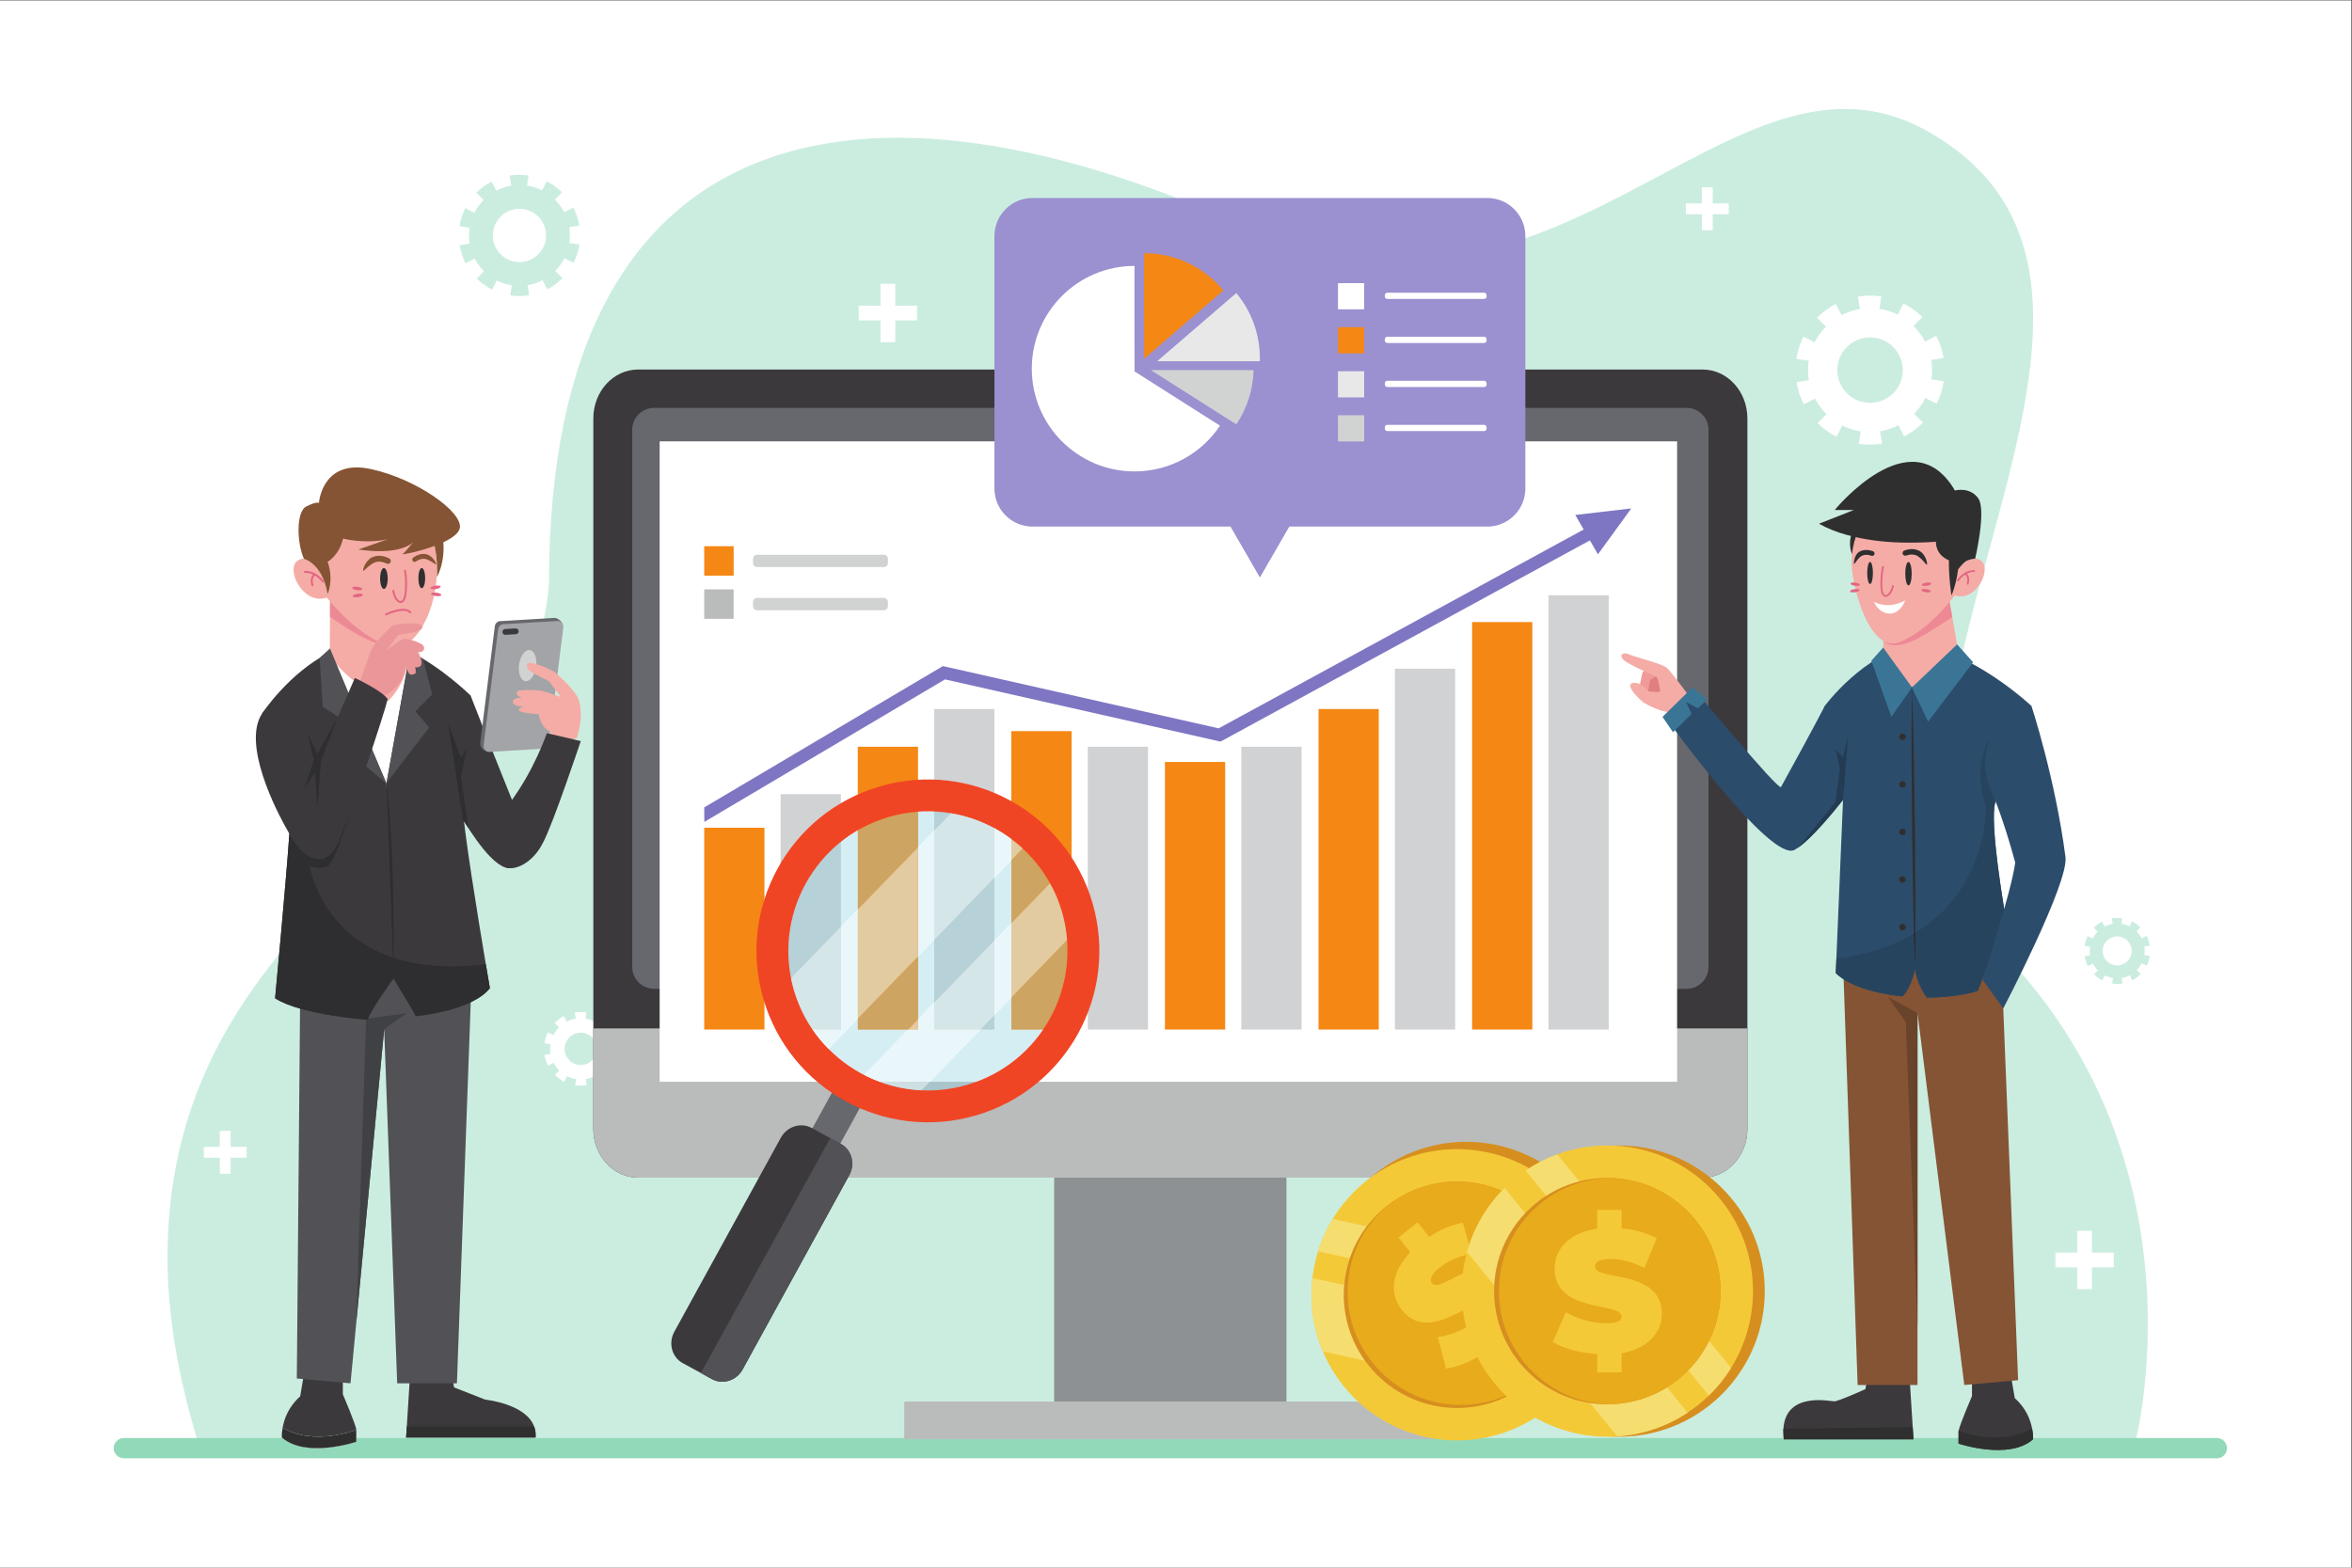 <?xml version="1.0" encoding="UTF-8" standalone="no"?>
<svg
   xmlns:dc="http://purl.org/dc/elements/1.1/"
   xmlns:cc="http://creativecommons.org/ns#"
   xmlns:rdf="http://www.w3.org/1999/02/22-rdf-syntax-ns#"
   xmlns:svg="http://www.w3.org/2000/svg"
   xmlns="http://www.w3.org/2000/svg"
   viewBox="0 0 1000 666.667"
   height="666.667"
   width="1000"
   xml:space="preserve"
   id="svg2"
   version="1.1"><rect x="0" y="0" width="1000" height="666.667" fill="#333333" stroke="none"/><defs
     id="defs6"><clipPath
       id="clipPath102"
       clipPathUnits="userSpaceOnUse"><path
         id="path100"
         d="m 6116.02,769.25 -37.49,971.66 -56.43,79.7 93.92,-51.17 V 769.25" /></clipPath></defs><g
     transform="matrix(1.333,0,0,-1.333,0,666.667)"
     id="g10"><g
       transform="scale(0.1)"
       id="g12"><path
         id="path14"
         style="fill:#ffffff;fill-opacity:1;fill-rule:nonzero;stroke:none"
         d="M 0,0 H 7500 V 5000 H 0 Z" /><path
         id="path16"
         style="fill:#cbede0;fill-opacity:1;fill-rule:nonzero;stroke:none"
         d="M 6808.83,391.781 647.371,349.762 C 593.219,516.52 560.168,667.98 544.848,805.789 c -0.371,2.621 -0.746,5.231 -0.926,7.84 -6.539,60.332 -9.711,118.223 -9.711,173.859 C 533.086,2146.99 1704.35,2375.75 1751.23,3144.2 c 0,1531.87 1055.85,1693.03 2302.93,1094.52 287.4,-102.34 534.65,-83.66 756.31,-15.5 9.33,2.8 18.5,5.79 27.64,8.77 15.87,5.23 31.56,10.65 47.06,16.25 397.96,144.55 714.49,428.77 1039.61,403.93 24.84,-1.87 49.67,-5.6 74.7,-11.21 60.31,-13.81 121.19,-39.21 183.19,-79.17 176.11,-110.18 260.88,-256.77 290.03,-425.97 4.1,-24.46 7.27,-49.3 9.14,-74.69 24.09,-307.39 -106.26,-678.45 -197.02,-1039.43 -3.91,-15.49 -7.84,-31 -11.58,-46.68 l -6.72,-28.02 c -88.14,-374.23 -118.95,-732.03 126.99,-990.49 301.59,-317.09 413.08,-675.27 445.57,-969.022 5.23,-45.379 8.4,-88.886 10.09,-130.718 0.74,-17.372 1.12,-34.36 1.31,-50.981 3.73,-246.32 -41.65,-414.008 -41.65,-414.008" /><path
         id="path18"
         style="fill:#ffffff;fill-opacity:1;fill-rule:nonzero;stroke:none"
         d="m 5948.77,3717.23 c -56.92,8.78 -96.09,62.24 -87.31,119.16 8.77,56.93 62.24,96.1 119.17,87.32 56.92,-8.78 96.09,-62.24 87.31,-119.17 -8.78,-56.93 -62.24,-96.1 -119.17,-87.31 z m 228.22,-3.8 c 11.19,22.21 18.8,46.03 22.63,70.81 l 0.1,0.65 -39.45,6.08 c 3.18,21.07 2.86,41.86 -0.47,61.82 l 39.46,6.53 c -4.07,24.59 -11.97,48.33 -23.52,70.55 l -35.53,-18.44 c -9.55,18.38 -21.95,35.19 -36.68,49.76 l 28.14,28.48 c -17.8,17.6 -38.13,32.19 -60.44,43.36 l -17.91,-35.75 c -17.95,9.01 -37.57,15.45 -58.47,18.68 l -0.47,0.06 6,39.46 c -24.78,3.76 -49.78,3.62 -74.33,-0.41 l 6.5,-39.47 c -20.67,-3.42 -40.43,-10.08 -58.65,-19.54 l -18.43,35.55 c -22.15,-11.48 -42.29,-26.3 -59.84,-44.03 l 28.46,-28.16 c -14.45,-14.59 -26.71,-31.46 -36.12,-50.17 l -35.73,17.93 c -11.1,-22.11 -18.66,-45.82 -22.45,-70.47 l -0.05,-0.32 39.46,-5.89 c -3.25,-21.13 -2.97,-41.99 0.33,-62.02 l -39.44,-6.46 c 4.02,-24.61 11.89,-48.36 23.4,-70.59 l 35.53,18.37 c 9.53,-18.4 21.9,-35.23 36.61,-49.83 l -28.17,-28.42 c 17.77,-17.63 38.09,-32.24 60.36,-43.45 l 17.97,35.7 c 18.03,-9.09 37.74,-15.58 58.75,-18.82 l 0.16,-0.02 -6.06,-39.43 c 24.78,-3.8 49.78,-3.7 74.33,0.29 l -6.43,39.46 c 20.68,3.39 40.45,10.02 58.69,19.45 l 18.35,-35.56 c 22.17,11.44 42.33,26.22 59.92,43.93 l -28.4,28.2 c 14.47,14.56 26.75,31.42 36.19,50.12 l 35.7,-17.99" /><path
         id="path20"
         style="fill:#cbede0;fill-opacity:1;fill-rule:nonzero;stroke:none"
         d="m 1643.88,4166.14 c -46.32,7.14 -78.2,50.64 -71.05,96.97 7.15,46.32 50.65,78.19 96.97,71.04 46.32,-7.14 78.19,-50.64 71.04,-96.97 -7.14,-46.32 -50.64,-78.19 -96.96,-71.04 z m 185.7,-3.09 c 9.11,18.08 15.3,37.45 18.41,57.61 l 0.08,0.53 -32.09,4.95 c 2.58,17.14 2.32,34.06 -0.38,50.31 l 32.1,5.3 c -3.31,20.02 -9.75,39.34 -19.13,57.41 l -28.91,-15 c -7.78,14.96 -17.86,28.63 -29.86,40.49 l 22.91,23.18 c -14.49,14.32 -31.04,26.19 -49.18,35.28 l -14.57,-29.09 c -14.61,7.33 -30.58,12.57 -47.58,15.19 l -0.38,0.05 4.87,32.12 c -20.16,3.06 -40.51,2.94 -60.48,-0.34 l 5.29,-32.11 c -16.82,-2.79 -32.9,-8.21 -47.73,-15.9 l -14.99,28.92 c -18.03,-9.34 -34.41,-21.39 -48.69,-35.82 l 23.16,-22.92 c -11.76,-11.87 -21.74,-25.6 -29.4,-40.83 l -29.07,14.6 c -9.03,-17.99 -15.18,-37.28 -18.27,-57.34 l -0.05,-0.26 32.11,-4.79 c -2.63,-17.2 -2.4,-34.18 0.28,-50.47 l -32.1,-5.26 c 3.28,-20.02 9.69,-39.35 19.04,-57.44 l 28.92,14.95 c 7.76,-14.98 17.82,-28.67 29.79,-40.55 l -22.92,-23.13 c 14.46,-14.34 30.99,-26.23 49.11,-35.35 l 14.62,29.05 c 14.68,-7.39 30.72,-12.68 47.81,-15.32 l 0.13,-0.01 -4.93,-32.08 c 20.16,-3.1 40.51,-3.02 60.48,0.23 l -5.23,32.11 c 16.83,2.76 32.91,8.16 47.75,15.83 l 14.94,-28.94 c 18.04,9.31 34.44,21.34 48.75,35.75 l -23.11,22.94 c 11.78,11.85 21.77,25.57 29.45,40.79 l 29.05,-14.64" /><path
         id="path22"
         style="fill:#cbede0;fill-opacity:1;fill-rule:nonzero;stroke:none"
         d="m 6745.9,1921.94 c -25.22,3.89 -42.57,27.57 -38.68,52.79 3.89,25.21 27.57,42.56 52.78,38.67 25.21,-3.89 42.57,-27.57 38.67,-52.78 -3.88,-25.22 -27.57,-42.56 -52.77,-38.68 z m 101.07,-1.68 c 4.96,9.84 8.33,20.39 10.03,31.37 l 0.04,0.28 -17.47,2.7 c 1.41,9.33 1.27,18.53 -0.2,27.38 l 17.47,2.89 c -1.8,10.89 -5.31,21.41 -10.41,31.25 l -15.74,-8.17 c -4.23,8.14 -9.72,15.58 -16.25,22.04 l 12.46,12.62 c -7.89,7.79 -16.89,14.25 -26.76,19.2 l -7.93,-15.83 c -7.96,3.99 -16.65,6.84 -25.9,8.27 l -0.22,0.03 2.66,17.48 c -10.98,1.66 -22.05,1.6 -32.92,-0.19 l 2.88,-17.48 c -9.16,-1.51 -17.91,-4.46 -25.99,-8.65 l -8.15,15.74 c -9.81,-5.09 -18.73,-11.65 -26.5,-19.5 l 12.6,-12.47 c -6.4,-6.47 -11.83,-13.94 -16,-22.23 l -15.82,7.95 c -4.92,-9.79 -8.26,-20.29 -9.95,-31.21 l -0.02,-0.15 17.48,-2.6 c -1.45,-9.36 -1.32,-18.61 0.14,-27.47 l -17.47,-2.87 c 1.78,-10.89 5.28,-21.41 10.36,-31.27 l 15.75,8.15 c 4.22,-8.15 9.69,-15.61 16.22,-22.08 l -12.48,-12.59 c 7.87,-7.8 16.86,-14.28 26.74,-19.24 l 7.94,15.81 c 7.99,-4.02 16.72,-6.9 26.03,-8.34 l 0.07,-0.01 -2.68,-17.46 c 10.97,-1.68 22.04,-1.64 32.92,0.13 l -2.85,17.48 c 9.16,1.5 17.92,4.44 26,8.61 l 8.12,-15.75 c 9.83,5.07 18.75,11.61 26.54,19.46 l -12.57,12.5 c 6.4,6.44 11.84,13.91 16.02,22.19 l 15.81,-7.97" /><path
         id="path24"
         style="fill:#ffffff;fill-opacity:1;fill-rule:nonzero;stroke:none"
         d="m 2925.11,4026.14 h -69.58 v 69.59 h -46.96 v -69.59 h -69.59 v -46.96 h 69.59 v -69.58 h 46.96 v 69.58 h 69.58 v 46.96" /><path
         id="path26"
         style="fill:#ffffff;fill-opacity:1;fill-rule:nonzero;stroke:none"
         d="m 786.664,1342.45 h -51.113 v 51.11 h -34.5 v -51.11 h -51.117 v -34.5 h 51.117 v -51.11 h 34.5 v 51.11 h 51.113 v 34.5" /><path
         id="path28"
         style="fill:#ffffff;fill-opacity:1;fill-rule:nonzero;stroke:none"
         d="m 5513.9,4352.4 h -51.12 v 51.12 h -34.5 v -51.12 h -51.11 v -34.49 h 51.11 v -51.12 h 34.5 v 51.12 h 51.12 v 34.49" /><path
         id="path30"
         style="fill:#ffffff;fill-opacity:1;fill-rule:nonzero;stroke:none"
         d="m 6741.94,1005.21 h -69.59 v 69.58 h -46.95 v -69.58 h -69.59 v -46.96 h 69.59 v -69.578 h 46.95 v 69.578 h 69.59 v 46.96" /><path
         id="path32"
         style="fill:#ffffff;fill-opacity:1;fill-rule:nonzero;stroke:none"
         d="m 1844.55,1604.24 c -28.11,4.33 -47.46,30.74 -43.12,58.86 4.33,28.11 30.73,47.46 58.85,43.12 28.11,-4.35 47.46,-30.74 43.12,-58.86 -4.33,-28.11 -30.73,-47.46 -58.85,-43.12 z m 112.71,-1.88 c 5.53,10.98 9.29,22.74 11.17,34.97 l 0.05,0.33 -19.48,3 c 1.57,10.4 1.42,20.67 -0.23,30.53 l 19.49,3.22 c -2.01,12.15 -5.92,23.87 -11.61,34.85 l -17.55,-9.1 c -4.72,9.07 -10.84,17.37 -18.12,24.57 l 13.9,14.07 c -8.8,8.68 -18.84,15.89 -29.85,21.41 l -8.84,-17.66 c -8.87,4.45 -18.56,7.64 -28.88,9.23 l -0.23,0.03 2.95,19.49 c -12.23,1.85 -24.58,1.79 -36.7,-0.21 l 3.21,-19.49 c -10.21,-1.69 -19.97,-4.98 -28.97,-9.65 l -9.1,17.55 c -10.94,-5.66 -20.88,-12.98 -29.55,-21.74 l 14.05,-13.9 c -7.14,-7.21 -13.18,-15.54 -17.84,-24.79 l -17.64,8.86 c -5.48,-10.92 -9.21,-22.63 -11.09,-34.8 l -0.03,-0.16 19.49,-2.91 c -1.6,-10.43 -1.46,-20.73 0.17,-30.63 l -19.48,-3.19 c 1.99,-12.15 5.87,-23.89 11.55,-34.86 l 17.55,9.07 c 4.71,-9.09 10.82,-17.4 18.09,-24.61 l -13.92,-14.03 c 8.78,-8.71 18.81,-15.93 29.81,-21.47 l 8.88,17.64 c 8.9,-4.49 18.63,-7.7 29.01,-9.3 l 0.08,-0.01 -2.99,-19.47 c 12.23,-1.88 24.58,-1.83 36.7,0.15 l -3.17,19.48 c 10.21,1.68 19.98,4.95 28.98,9.61 l 9.07,-17.57 c 10.95,5.65 20.9,12.96 29.59,21.7 l -14.03,13.92 c 7.15,7.2 13.22,15.52 17.88,24.76 l 17.63,-8.89" /><path
         id="path34"
         style="fill:#92d9ba;fill-opacity:1;fill-rule:nonzero;stroke:none"
         d="M 7070.78,348.93 H 395.105 c -17.82,0 -32.402,14.582 -32.402,32.402 0,17.816 14.582,32.398 32.402,32.398 H 7070.78 c 17.82,0 32.4,-14.582 32.4,-32.398 0,-17.82 -14.58,-32.402 -32.4,-32.402" /><path
         id="path36"
         style="fill:#8d9193;fill-opacity:1;fill-rule:nonzero;stroke:none"
         d="M 4103.26,505.082 H 3362.32 V 1515.51 h 740.94 V 505.082" /><path
         id="path38"
         style="fill:#babcbc;fill-opacity:1;fill-rule:nonzero;stroke:none"
         d="M 4581.34,530.121 H 2884.24 V 409.988 h 1697.1 v 120.133" /><path
         id="path40"
         style="fill:#3c393d;fill-opacity:1;fill-rule:nonzero;stroke:none"
         d="m 5573.46,3666.32 v -2266.1 c 0,-86.09 -63.97,-155.9 -142.79,-155.9 H 2035.21 c -78.81,0 -142.78,69.81 -142.78,155.9 v 2266.1 c 0,86.25 63.97,156.06 142.78,156.06 h 3395.46 c 78.82,0 142.79,-69.81 142.79,-156.06" /><path
         id="path42"
         style="fill:#babcbc;fill-opacity:1;fill-rule:nonzero;stroke:none"
         d="m 5573.46,1720.38 v -320.16 c 0,-86.09 -63.97,-155.9 -142.79,-155.9 H 2035.21 c -78.81,0 -142.78,69.81 -142.78,155.9 v 320.16 h 3681.03" /><path
         id="path44"
         style="fill:#66686d;fill-opacity:1;fill-rule:nonzero;stroke:none"
         d="M 5379.55,3700.02 H 2086.34 c -38.55,0 -69.79,-31.24 -69.79,-69.79 V 1916.52 c 0,-38.54 31.24,-69.78 69.79,-69.78 h 3293.21 c 38.54,0 69.78,31.24 69.78,69.78 v 1713.71 c 0,38.55 -31.24,69.79 -69.78,69.79" /><path
         id="path46"
         style="fill:#ffffff;fill-opacity:1;fill-rule:nonzero;stroke:none"
         d="M 2103.99,1550.29 H 5349.23 V 3593.24 H 2103.99 Z" /><path
         id="path48"
         style="fill:#f58714;fill-opacity:1;fill-rule:nonzero;stroke:none"
         d="m 2438.28,2360.63 h -192.13 v -643.77 h 192.13 v 643.77" /><path
         id="path50"
         style="fill:#d1d2d3;fill-opacity:1;fill-rule:nonzero;stroke:none"
         d="m 2489.85,1716.86 h 192.129 v 750.711 H 2489.85 Z" /><path
         id="path52"
         style="fill:#f58714;fill-opacity:1;fill-rule:nonzero;stroke:none"
         d="m 2735.98,1716.86 h 192.129 v 902.031 H 2735.98 Z" /><path
         id="path54"
         style="fill:#d1d2d3;fill-opacity:1;fill-rule:nonzero;stroke:none"
         d="m 2979.68,1716.86 h 192.141 V 2739.28 H 2979.68 Z" /><path
         id="path56"
         style="fill:#f58714;fill-opacity:1;fill-rule:nonzero;stroke:none"
         d="m 3225.81,1716.86 h 192.141 v 951.941 H 3225.81 Z" /><path
         id="path58"
         style="fill:#d1d2d3;fill-opacity:1;fill-rule:nonzero;stroke:none"
         d="m 3661.65,2618.89 h -192.13 v -902.03 h 192.13 v 902.03" /><path
         id="path60"
         style="fill:#f58714;fill-opacity:1;fill-rule:nonzero;stroke:none"
         d="m 3907.78,2570.4 h -192.13 v -853.54 h 192.13 v 853.54" /><path
         id="path62"
         style="fill:#d1d2d3;fill-opacity:1;fill-rule:nonzero;stroke:none"
         d="m 4151.48,2618.89 h -192.12 v -902.03 h 192.12 v 902.03" /><path
         id="path64"
         style="fill:#f58714;fill-opacity:1;fill-rule:nonzero;stroke:none"
         d="M 4397.63,2739.28 H 4205.49 V 1716.86 h 192.14 v 1022.42" /><path
         id="path66"
         style="fill:#d1d2d3;fill-opacity:1;fill-rule:nonzero;stroke:none"
         d="M 4641.32,2867.92 H 4449.19 V 1716.86 h 192.13 v 1151.06" /><path
         id="path68"
         style="fill:#f58714;fill-opacity:1;fill-rule:nonzero;stroke:none"
         d="M 4887.46,3016.74 H 4695.32 V 1716.86 h 192.14 v 1299.88" /><path
         id="path70"
         style="fill:#d1d2d3;fill-opacity:1;fill-rule:nonzero;stroke:none"
         d="M 5131.15,3102.15 H 4939.02 V 1716.86 h 192.13 v 1385.29" /><path
         id="path72"
         style="fill:#f58714;fill-opacity:1;fill-rule:nonzero;stroke:none"
         d="m 2340.05,3164.83 h -93.9 v 93.91 h 93.9 v -93.91" /><path
         id="path74"
         style="fill:#d1d3d3;fill-opacity:1;fill-rule:nonzero;stroke:none"
         d="m 2819.55,3192.11 h -405.23 c -6.87,0 -12.5,5.63 -12.5,12.5 v 14.35 c 0,6.88 5.63,12.5 12.5,12.5 h 405.23 c 6.88,0 12.5,-5.62 12.5,-12.5 v -14.35 c 0,-6.87 -5.62,-12.5 -12.5,-12.5" /><path
         id="path76"
         style="fill:#babcbc;fill-opacity:1;fill-rule:nonzero;stroke:none"
         d="m 2340.05,3027.11 h -93.9 v 93.91 h 93.9 v -93.91" /><path
         id="path78"
         style="fill:#d1d3d3;fill-opacity:1;fill-rule:nonzero;stroke:none"
         d="m 2819.55,3054.38 h -405.23 c -6.87,0 -12.5,5.63 -12.5,12.5 v 14.36 c 0,6.87 5.63,12.5 12.5,12.5 h 405.23 c 6.88,0 12.5,-5.63 12.5,-12.5 v -14.36 c 0,-6.87 -5.62,-12.5 -12.5,-12.5" /><path
         id="path80"
         style="fill:#7e76c2;fill-opacity:1;fill-rule:nonzero;stroke:none"
         d="m 5203.03,3379.25 -178.55,-20.84 26.71,-46.44 -1164.16,-634.27 -879.59,198.64 -761.29,-450.87 0.38,-46.23 767.56,454.6 878.8,-198.47 1178.23,641.94 25.61,-44.53 106.3,146.47" /><path
         id="path82"
         style="fill:#3c393d;fill-opacity:1;fill-rule:nonzero;stroke:none"
         d="m 5956.06,604.27 -6.13,-34.551 c 0,0 -85.83,-39.028 -99.63,-39.028 -13.79,0 -179.31,38.02 -160.92,-121.23 h 413.81 l -12.25,194.809 h -134.88" /><path
         id="path84"
         style="fill:#3c393d;fill-opacity:1;fill-rule:nonzero;stroke:none"
         d="m 6246.91,434.121 c 0,-13.769 0,-38.301 0,-38.301 0,0 160.93,-53.941 237.51,13.641 0,0 1.14,13.769 -2.75,33.918 -5,26.902 -18.77,65.07 -55.43,97.723 l -14.65,85.98 -121.76,-30.543 v -48.918 c 0,0 -38.41,-89.101 -42.54,-110.5 -0.25,-1.25 -0.38,-2.262 -0.38,-3" /><path
         id="path86"
         style="fill:#e17f80;fill-opacity:1;fill-rule:nonzero;stroke:none"
         d="m 5336.1,2839.44 c 0,0 -30,-48.1 -34.6,-52.2 -4.6,-4.12 -23.08,-10.11 -31.11,-12.76 -8.02,-2.64 -20.29,2.33 -15.72,26.36 5.4,21.36 5.31,30.77 9.91,34.91 4.59,4.14 55.08,29.53 55.08,29.53 l 16.44,-25.84" /><path
         id="path88"
         style="fill:#ef9a98;fill-opacity:1;fill-rule:nonzero;stroke:none"
         d="m 5230.62,2817.36 c 6.24,26.15 5.78,36.47 10.81,41.68 2.63,2.72 19.38,13.21 34.81,22.63 8.59,-10.04 20.11,-16.47 32.31,-21.84 -16.57,-9.65 -40.37,-23.76 -43.61,-27.09 -5.04,-5.17 -5.57,-41.36 -14.73,-45.1 -9.17,-3.74 -23.45,0.83 -19.59,29.72" /><path
         id="path90"
         style="fill:#f5aca6;fill-opacity:1;fill-rule:nonzero;stroke:none"
         d="m 5383.93,2785.49 c 0,0 -50.8,68.61 -65.8,83.81 -15,15.2 -102.1,34.77 -124.46,45.35 -24.51,8.71 -32.96,-10.27 -2.98,-27.31 31.93,-18.93 89.04,-43.31 93.46,-46 4.42,-2.69 11.52,-41.65 10.62,-45.64 -0.92,-3.99 -32.27,-1.4 -37.03,0.74 -4.75,2.14 -25.2,31.87 -51,25.61 -25.79,-6.27 27.32,-58.43 40.15,-64.74 12.84,-6.29 54.82,-32.18 91.93,-27.25 l 46.45,36.76 -1.34,18.67" /><path
         id="path92"
         style="fill:#2c4c6b;fill-opacity:1;fill-rule:nonzero;stroke:none"
         d="m 5897.54,2473.88 c 0,0 -7.26,-9.51 -19.01,-24.28 -32.05,-40.67 -97.99,-120.63 -142.42,-151.91 l -0.12,-0.13 c -4.01,-2.76 -7.76,-5.13 -11.39,-7.13 -75.46,-45.3 -410.45,419.71 -410.45,419.71 l 84.46,98.23 c 0,0 277.06,-333.99 282.06,-317.72 110.5,200.22 139.41,258.41 139.41,258.41 0,0 206.85,-47.18 77.46,-275.18" /><path
         id="path94"
         style="fill:#855434;fill-opacity:1;fill-rule:nonzero;stroke:none"
         d="M 6378.67,2057.23 6436.91,598.141 6265.25,582.809 6116.02,1769.44 V 582.809 h -191.01 l -50.57,1468.291 504.23,6.13" /><g
         id="g96"><g
           clip-path="url(#clipPath102)"
           id="g98"><path
             id="path104"
             style="fill:#6a432b;fill-opacity:1;fill-rule:nonzero;stroke:none"
             d="m 6022.1,769.25 h 93.918 V 1820.61 H 6022.1 Z" /></g></g><path
         id="path106"
         style="fill:#2c4c6b;fill-opacity:1;fill-rule:nonzero;stroke:none"
         d="m 6398.72,2064.93 c -18.77,-34.67 -90.1,-224.63 -90.1,-224.63 0,0 -61.07,-21.52 -162.81,-21.52 -32.91,44.55 -37.78,91.98 -37.78,91.98 0,0 -11.77,-63.06 -40.68,-88.35 -57.06,6.14 -160.43,24.15 -211.98,74.34 l 1.87,46.17 21.4,510.68 -58.56,295.46 c 0,0 124.14,168.68 287.44,198.22 185.96,-22.4 371.91,-198.22 371.91,-198.22 0,0 -62.19,-164.93 -114.37,-304.46 -23.16,-61.7 33.66,-379.67 33.66,-379.67" /><path
         id="path108"
         style="fill:#233c54;fill-opacity:1;fill-rule:nonzero;stroke:none"
         d="m 5736.11,2297.69 118.14,145.04 10.57,80.62 13.82,-69.75 -0.17,-4.07 c -32.06,-40.68 -97.96,-120.57 -142.36,-151.84" /><path
         id="path110"
         style="fill:#233c54;fill-opacity:1;fill-rule:nonzero;stroke:none"
         d="m 5878.47,2449.53 v 0 l 0.17,4.07 -13.82,69.75 3.21,24.49 -13.22,62.37 23.72,-24.85 16.38,70.39 -16.38,-206.15 c -0.02,-0.02 -0.04,-0.05 -0.06,-0.07" /><path
         id="path112"
         style="fill:#302f2f;fill-opacity:1;fill-rule:nonzero;stroke:none"
         d="m 6107.98,1910.8 -3.48,112.17 -2.51,112.19 -3.48,224.37 -1.32,224.4 0.1,112.2 1.11,112.22 3.5,-112.17 2.5,-112.18 3.47,-224.37 1.31,-224.4 -0.12,-112.21 -1.08,-112.22" /><path
         id="path114"
         style="fill:#302f2f;fill-opacity:1;fill-rule:nonzero;stroke:none"
         d="m 6057.67,2650.68 c 0,-5.76 4.66,-10.43 10.43,-10.43 5.75,0 10.43,4.67 10.43,10.43 0,5.76 -4.68,10.43 -10.43,10.43 -5.77,0 -10.43,-4.67 -10.43,-10.43" /><path
         id="path116"
         style="fill:#302f2f;fill-opacity:1;fill-rule:nonzero;stroke:none"
         d="m 6057.67,2498.95 c 0,-5.76 4.66,-10.42 10.43,-10.42 5.75,0 10.43,4.66 10.43,10.42 0,5.76 -4.68,10.42 -10.43,10.42 -5.77,0 -10.43,-4.66 -10.43,-10.42" /><path
         id="path118"
         style="fill:#302f2f;fill-opacity:1;fill-rule:nonzero;stroke:none"
         d="m 6057.67,2347.22 c 0,-5.76 4.66,-10.42 10.43,-10.42 5.75,0 10.43,4.66 10.43,10.42 0,5.76 -4.68,10.43 -10.43,10.43 -5.77,0 -10.43,-4.67 -10.43,-10.43" /><path
         id="path120"
         style="fill:#302f2f;fill-opacity:1;fill-rule:nonzero;stroke:none"
         d="m 6057.67,2195.49 c 0,-5.75 4.66,-10.43 10.43,-10.43 5.75,0 10.43,4.68 10.43,10.43 0,5.76 -4.68,10.43 -10.43,10.43 -5.77,0 -10.43,-4.67 -10.43,-10.43" /><path
         id="path122"
         style="fill:#302f2f;fill-opacity:1;fill-rule:nonzero;stroke:none"
         d="m 6057.67,2043.76 c 0,-5.76 4.66,-10.43 10.43,-10.43 5.75,0 10.43,4.67 10.43,10.43 0,5.76 -4.68,10.43 -10.43,10.43 -5.77,0 -10.43,-4.67 -10.43,-10.43" /><path
         id="path124"
         style="fill:#27445f;fill-opacity:1;fill-rule:nonzero;stroke:none"
         d="m 6145.81,1818.78 c -32.91,44.55 -37.78,91.98 -37.78,91.98 0,0 -11.77,-63.06 -40.68,-88.35 -57.06,6.14 -160.43,24.15 -211.98,74.34 l 1.87,46.17 c 103.1,13.61 183.9,42.66 247.26,80.16 v -0.11 l 3.48,-112.17 1.08,112.22 v 2.8 c 237.14,143.81 224.58,406.77 224.58,406.77 0,0 -14.01,35.91 -17.26,93.85 -3,57.93 25.03,113.87 25.03,113.87 0,0 -8.64,-54.18 -9.64,-77.96 -1,-23.78 33.29,-117.75 33.29,-117.75 -3.91,-10.42 -5.54,-28.16 -5.55,-50.45 -0.03,-109.61 39.21,-329.22 39.21,-329.22 -18.77,-34.67 -90.1,-224.63 -90.1,-224.63 0,0 -61.07,-21.52 -162.81,-21.52" /><path
         id="path126"
         style="fill:#2a292a;fill-opacity:1;fill-rule:nonzero;stroke:none"
         d="m 6107.98,1910.8 -3.48,112.17 v 0.11 c 1.53,0.91 3.06,1.83 4.56,2.74 v -2.8 l -1.08,-112.22" /><path
         id="path128"
         style="fill:#2c4c6b;fill-opacity:1;fill-rule:nonzero;stroke:none"
         d="m 6479.46,2749.09 c 0,0 75.36,-228.52 108.64,-482.51 9.89,-83.44 -198.52,-482.51 -198.52,-482.51 l -66,91.8 c 0,0 92.54,282.07 104.13,373.7 -17.96,65.71 -39.02,135.15 -62.68,195.03 -117.87,234.12 114.43,304.49 114.43,304.49" /><path
         id="path130"
         style="fill:#f5aca6;fill-opacity:1;fill-rule:nonzero;stroke:none"
         d="m 6006.15,2875.8 c 0,0 11.14,-67.45 115.88,-67.45 104.86,0 133.39,83.22 133.39,83.22 l -13.13,53.93 -15.4,87.35 -18.89,106.24 -94.36,-117.13 -105.87,16.77 -0.87,-90.35 -0.75,-72.58" /><path
         id="path132"
         style="fill:#3b7596;fill-opacity:1;fill-rule:nonzero;stroke:none"
         d="m 6242.29,2945.5 -143.89,-137.15 51.35,-109.18 143.76,189.27 -51.22,57.06" /><path
         id="path134"
         style="fill:#3b7596;fill-opacity:1;fill-rule:nonzero;stroke:none"
         d="m 6006.56,2935.37 91.84,-127.02 -65.76,-94.06 -63.89,179.08 37.81,42" /><path
         id="path136"
         style="fill:#3b7596;fill-opacity:1;fill-rule:nonzero;stroke:none"
         d="m 5398.6,2808.35 46.94,-38.79 -30.25,-28.15 -37.54,20.85 17.73,-38.58 -59.38,-58.4 -33.43,49.01 95.93,94.06" /><path
         id="path138"
         style="fill:#ed8995;fill-opacity:1;fill-rule:nonzero;stroke:none"
         d="m 6045.73,2942.61 c -14,0 -26.59,3.78 -37.96,12.05 v 84.07 l 105.87,-16.77 94.36,117.13 18.89,-106.24 c -78.6,-52.57 -136.93,-90.24 -181.16,-90.24" /><path
         id="path140"
         style="fill:#302f2f;fill-opacity:1;fill-rule:nonzero;stroke:none"
         d="m 5913.3,3320.9 c 0,0 -23.67,-46.58 -6.01,-87.28 l 42.51,74.85 -36.5,12.43" /><path
         id="path142"
         style="fill:#f5aca6;fill-opacity:1;fill-rule:nonzero;stroke:none"
         d="m 6052.23,3419.37 0.02,0.1 c 0,0 124.39,31.28 190.19,-118.44 0,0 39.14,-96.84 -1.16,-190.79 0,0 -87.07,-124.38 -189.03,-159.56 -71.56,-22.04 -129.19,106.57 -145.43,234.87 -10.05,118.22 63.93,223.3 145.41,233.82" /><path
         id="path144"
         style="fill:#ffffff;fill-opacity:1;fill-rule:nonzero;stroke:none"
         d="m 5977.05,3081.87 c 0,0 40.66,-27.49 99.94,3.86 0,0 -14.63,-39.62 -45.63,-41.86 -31,-2.24 -49.41,24.83 -54.31,38" /><path
         id="path146"
         style="fill:#f5aca6;fill-opacity:1;fill-rule:nonzero;stroke:none"
         d="m 6232.56,3160.44 v -58.01 c 49.07,-17.66 89.32,30.73 96.66,70.28 3.66,19.96 -1.04,37.61 -17.09,43.69 -33.94,12.61 -59.51,-20.41 -71.66,-40.93 -5.16,-8.6 -7.91,-15.03 -7.91,-15.03" /><path
         id="path148"
         style="fill:#302f2f;fill-opacity:1;fill-rule:nonzero;stroke:none"
         d="m 6309.39,3412.08 c -27.3,37.41 -74.04,24.38 -74.04,24.38 h -0.01 0.01 c -138.97,237.41 -383.48,-62.22 -383.48,-62.22 h 61.18 l -111.24,-43.79 c 106.36,-61.01 266.54,-60.02 266.54,-60.02 l 0.02,0.04 c 59.35,-1.66 106.52,2.62 106.52,2.62 0,0 -3.82,-39.97 41.2,-59.45 -0.74,-56.46 8.31,-112.03 8.31,-112.03 12.13,29.58 18.19,59.15 21.17,83.6 l 0.03,-0.01 c 0,0 12.24,16.78 25.66,26.11 14.64,7.58 28.67,7.78 28.67,7.78 0,0 36.77,155.59 9.46,192.99" /><path
         id="path150"
         style="fill:#e26682;fill-opacity:1;fill-rule:nonzero;stroke:none"
         d="m 6297.11,3182.43 c -34.32,0.47 -53.98,-30.38 -54.81,-31.7 -0.84,-1.35 -0.42,-3.11 0.92,-3.95 l 1.52,-0.44 c 0.95,0 1.88,0.48 2.43,1.35 0.12,0.19 7.47,11.7 20.54,20.17 11.82,-7.73 5.75,-27.74 5.68,-27.95 -0.47,-1.51 0.35,-3.12 1.86,-3.6 l 0.87,-0.14 c 1.21,0 2.35,0.77 2.73,1.99 0.32,0.98 6.71,22.03 -5.75,32.78 6.59,3.37 14.28,5.77 23.02,5.77 l 0.89,-0.01 c 1.42,-0.25 2.89,1.23 2.92,2.82 0.03,1.57 -1.23,2.88 -2.82,2.91" /><path
         id="path152"
         style="fill:#e26682;fill-opacity:1;fill-rule:nonzero;stroke:none"
         d="m 6129.76,3135.37 c 0.39,-2.74 7.46,-4.01 15.78,-2.82 8.33,1.19 14.76,4.37 14.37,7.11 -0.39,2.74 -7.46,4.01 -15.78,2.82 -8.33,-1.19 -14.76,-4.37 -14.37,-7.11" /><path
         id="path154"
         style="fill:#e26682;fill-opacity:1;fill-rule:nonzero;stroke:none"
         d="m 6128.32,3118.92 c 0.39,2.74 7.46,4 15.79,2.81 8.32,-1.18 14.76,-4.37 14.37,-7.11 -0.39,-2.74 -7.46,-4 -15.78,-2.82 -8.33,1.19 -14.77,4.37 -14.38,7.12" /><path
         id="path156"
         style="fill:#e26682;fill-opacity:1;fill-rule:nonzero;stroke:none"
         d="m 5930.96,3118.92 c -0.38,2.74 -7.45,4 -15.78,2.81 -8.32,-1.18 -14.76,-4.37 -14.37,-7.11 0.39,-2.74 7.45,-4 15.78,-2.82 8.33,1.19 14.77,4.37 14.37,7.12" /><path
         id="path158"
         style="fill:#e26682;fill-opacity:1;fill-rule:nonzero;stroke:none"
         d="m 5932.39,3135.37 c -0.39,-2.74 -7.45,-4.01 -15.78,-2.82 -8.33,1.19 -14.75,4.37 -14.36,7.11 0.39,2.74 7.45,4.01 15.78,2.82 8.32,-1.19 14.75,-4.37 14.36,-7.11" /><path
         id="path160"
         style="fill:#302f2f;fill-opacity:1;fill-rule:nonzero;stroke:none"
         d="m 6076.99,3171.18 c 0,-20.68 4.59,-37.44 10.27,-37.44 5.67,0 10.27,16.76 10.27,37.44 0,20.68 -4.6,37.44 -10.27,37.44 -5.68,0 -10.27,-16.76 -10.27,-37.44" /><path
         id="path162"
         style="fill:#302f2f;fill-opacity:1;fill-rule:nonzero;stroke:none"
         d="m 5955.6,3173.39 c 0,-19.45 4.09,-35.23 9.13,-35.23 5.04,0 9.12,15.78 9.12,35.23 0,19.46 -4.08,35.23 -9.12,35.23 -5.04,0 -9.13,-15.77 -9.13,-35.23" /><path
         id="path164"
         style="fill:#e26682;fill-opacity:1;fill-rule:nonzero;stroke:none"
         d="m 6014.74,3097.02 -1.05,0.05 c -4.31,0.38 -14.45,4.05 -15.53,29.96 -1.74,42.39 5.12,65.84 5.41,66.81 0.45,1.51 2.06,2.39 3.57,1.92 1.51,-0.45 2.37,-2.05 1.93,-3.57 -0.08,-0.22 -6.88,-23.6 -5.17,-64.92 0.72,-17.46 5.79,-24.09 10.29,-24.49 6.59,-0.66 16.56,10.63 20.77,29.79 0.34,1.54 1.88,2.51 3.41,2.19 1.55,-0.34 2.53,-1.87 2.19,-3.42 -4.43,-20.16 -15.17,-34.32 -25.82,-34.32" /><path
         id="path166"
         style="fill:#302f2f;fill-opacity:1;fill-rule:nonzero;stroke:none"
         d="m 5913.24,3201.74 c 3.19,0 12.73,20.35 25.94,26.7 8.31,4.01 18.3,3.97 29.71,-0.1 3.97,-1.42 8.35,0.65 9.76,4.64 1.41,3.97 -0.66,8.34 -4.64,9.75 -15.47,5.51 -29.47,5.3 -41.63,-0.6 -19.14,-9.3 -19.95,-40.39 -19.14,-40.39" /><path
         id="path168"
         style="fill:#302f2f;fill-opacity:1;fill-rule:nonzero;stroke:none"
         d="m 6145.21,3199.37 c 4.5,1.51 -2.75,34.54 -24.29,45.01 -13.66,6.65 -29.42,6.87 -46.86,0.68 -4.47,-1.59 -6.8,-6.52 -5.21,-10.99 1.6,-4.48 6.52,-6.82 10.98,-5.21 12.9,4.59 24.2,4.6 33.57,0.05 14.89,-7.23 30.9,-29.85 31.81,-29.54" /><path
         id="path170"
         style="fill:#302f2f;fill-opacity:1;fill-rule:nonzero;stroke:none"
         d="m 6246.91,434.121 c 0,-13.769 0,-38.301 0,-38.301 0,0 160.93,-53.941 237.51,13.641 0,0 1.14,13.769 -2.75,33.918 -106.99,-57.07 -227.25,-9.137 -234.38,-6.258 -0.25,-1.25 -0.38,-2.262 -0.38,-3" /><path
         id="path172"
         style="fill:#302f2f;fill-opacity:1;fill-rule:nonzero;stroke:none"
         d="m 6103.19,409.461 -2.44,38.879 -412.44,-4.961 1.07,-33.918 h 413.81" /><path
         id="path174"
         style="fill:#3c393d;fill-opacity:1;fill-rule:nonzero;stroke:none"
         d="m 1708.18,415.289 h -412.89 l 2.25,35.531 10,158.762 h 134.54 l 6.18,-34.41 99.39,-38.992 c 0,0 128.83,-12.809 155.85,-85.36 4.02,-10.57 5.8,-22.34 4.68,-35.531" /><path
         id="path176"
         style="fill:#302f2f;fill-opacity:1;fill-rule:nonzero;stroke:none"
         d="m 1708.18,415.289 h -412.89 l 2.25,35.531 h 405.96 c 4.02,-10.57 5.8,-22.34 4.68,-35.531" /><path
         id="path178"
         style="fill:#3c393d;fill-opacity:1;fill-rule:nonzero;stroke:none"
         d="m 1136.35,439.879 c 0,-13.75 0,-38.238 0,-38.238 0,0 -160.534,-53.762 -237.014,13.648 0,0 -1.031,12.723 2.242,31.602 4.676,26.839 18.141,66.289 55.82,99.668 L 971.98,632.289 1093.53,602 v -48.988 c 0,0 42.82,-99.391 42.82,-113.133" /><path
         id="path180"
         style="fill:#ffffff;fill-opacity:1;fill-rule:nonzero;stroke:none"
         d="m 1136.35,439.879 c 0,-13.75 0,-38.238 0,-38.238 0,0 -160.534,-53.762 -237.014,13.648 0,0 -1.031,12.723 2.242,31.602 99.012,-60.582 234.772,-7.012 234.772,-7.012" /><path
         id="path182"
         style="fill:#302f2f;fill-opacity:1;fill-rule:nonzero;stroke:none"
         d="m 1136.35,439.879 c 0,-13.75 0,-38.238 0,-38.238 0,0 -160.534,-53.762 -237.014,13.648 0,0 -1.031,12.723 2.242,31.602 99.012,-60.582 234.772,-7.012 234.772,-7.012" /><path
         id="path184"
         style="fill:#515156;fill-opacity:1;fill-rule:nonzero;stroke:none"
         d="M 1510.38,2049.82 1457.4,588.199 H 1266.85 L 1225.36,1718.04 1117.97,588.199 946.734,603.5 l 12.668,1461.31 550.978,-14.99" /><path
         id="path186"
         style="fill:#404144;fill-opacity:1;fill-rule:nonzero;stroke:none"
         d="m 1136.32,781.238 31.43,967.292 c 3.56,-0.28 5.5,-0.41 5.5,-0.41 0.19,1.19 0.55,2.57 1.06,4.11 l 122.36,16.23 -71.31,-50.42 -89.04,-936.802" /><path
         id="path188"
         style="fill:#3c393d;fill-opacity:1;fill-rule:nonzero;stroke:none"
         d="m 1345.59,2840.76 155.32,-58.27 c 0,0 46.39,-120.19 134.87,-339.82 0,0 88.94,-178.69 -0.51,-209.74 -85.35,-25.89 -242.7,310.01 -242.7,310.01 l -46.98,297.82" /><path
         id="path190"
         style="fill:#ffffff;fill-opacity:1;fill-rule:nonzero;stroke:none"
         d="m 971.32,2195.57 c 0.203,-8.05 0.594,-57.82 0.594,-63.7 -5.008,-90.51 -26.703,-159.11 -26.703,-159.11 0,-103.17 297.239,-99.99 374.199,-84.19 248.25,21.61 211.83,65.13 211.83,65.13 -2.35,10.89 -5,25.32 -7.95,42.4 -22.38,131.24 -58.21,417.48 -57.72,434.27 0.2,7.36 0.49,14.44 0.79,21.41 -5.79,18.15 35.93,332.57 23.66,333.45 0,0 -54.88,60.17 -137.72,109.65 -8.35,5 -16.99,10.01 -26.02,14.62 -2.26,1.09 -4.52,2.36 -6.68,3.44 -5.59,2.94 -11.28,5.89 -17.17,8.54 -39.27,18.26 -82.76,32.2 -128.21,36.12 -38.77,-7.75 -77.15,-21.79 -113.57,-39.36 -11.29,-5.3 -22.38,-11.09 -33.37,-17.08 -4.13,-2.26 -8.15,-4.61 -12.18,-6.87 -6.48,-3.63 -12.76,-7.46 -18.944,-11.19 -111.609,-68.32 -167.168,-176.6 -167.168,-176.6 l 13.051,-18.16 c 8.645,-16.19 77.453,-180.12 105.527,-253.25 2.653,-11.29 5.204,-23.37 7.364,-36.03 0.886,-4.91 1.672,-9.82 2.453,-14.92 l 0.195,-1.28 c 8.547,-56.54 12.473,-122.9 13.742,-187.29" /><path
         id="path192"
         style="fill:#3c393d;fill-opacity:1;fill-rule:nonzero;stroke:none"
         d="m 1562.55,1848.72 c -58.44,-73.58 -236.38,-89.22 -236.38,-89.22 -2.5,9.02 -71.08,120.38 -71.08,120.38 -3.13,22.65 -5.88,45.68 -8.39,68.83 -27.9,264.91 -14.01,552.98 -14.01,552.98 l 75.21,420.72 c 103.99,-52.06 192.96,-139.91 192.96,-139.91 0,0 -30.03,-237.89 -26.4,-340.87 2.62,-77.59 51.18,-374.41 75.08,-516.33 7.88,-46.67 13.01,-76.58 13.01,-76.58" /><path
         id="path194"
         style="fill:#9eccbb;fill-opacity:1;fill-rule:nonzero;stroke:none"
         d="m 1493.93,2358.83 -14.04,22.11 c -0.03,0.23 -0.05,0.47 -0.08,0.7 4.59,-7.47 9.28,-14.93 14.04,-22.29 l 0.08,-0.52" /><path
         id="path196"
         style="fill:#2e2d2f;fill-opacity:1;fill-rule:nonzero;stroke:none"
         d="m 1493.85,2359.35 c -4.76,7.36 -9.45,14.82 -14.04,22.29 -2.97,25.51 -4.89,46.21 -5.35,59.99 -0.51,14.38 -0.36,31.38 0.27,50.01 l 19.12,-132.29 m -15.19,202.76 c 0.99,13.59 2.09,27.34 3.26,41.01 l 8.05,13.24 -11.31,-54.25" /><path
         id="path198"
         style="fill:#2e2d2f;fill-opacity:1;fill-rule:nonzero;stroke:none"
         d="m 1479.89,2380.94 -3.47,5.48 -46.93,306.07 40.84,-108.46 11.59,19.09 c -1.17,-13.67 -2.27,-27.42 -3.26,-41.01 l -8.33,-39.99 4.4,-30.48 c -0.63,-18.63 -0.78,-35.63 -0.27,-50.01 0.46,-13.78 2.38,-34.48 5.35,-59.99 0.03,-0.23 0.05,-0.47 0.08,-0.7" /><path
         id="path200"
         style="fill:#2e2d2f;fill-opacity:1;fill-rule:nonzero;stroke:none"
         d="m 1255.62,1945.73 c -0.98,0.33 -1.94,0.65 -2.91,0.98 v 0 l -20.01,554.57 c 21.84,-153.16 23.44,-429.76 22.92,-555.55" /><path
         id="path202"
         style="fill:#515156;fill-opacity:1;fill-rule:nonzero;stroke:none"
         d="m 1307.24,2914.48 -74.6,-411.28 136.35,177.38 -44.04,51.26 53.52,53.99 -29.09,113.66 -42.14,14.99" /><path
         id="path204"
         style="fill:#3c393d;fill-opacity:1;fill-rule:nonzero;stroke:none"
         d="m 1255.09,1879.88 c 0,0 -77.71,-106.49 -81.84,-131.76 0,0 -212.359,14.38 -295.828,68.44 0,0 35.543,377.67 44.926,517.44 v 0.26 c 0.129,2.5 0.375,4.88 0.5,7.13 0.629,8.76 1,16.27 1.254,22.65 0.625,13.14 -0.125,29.15 -1.754,47.05 -11.891,122.01 -86.289,313.9 -86.289,313.9 0,0 84.785,129.71 215.811,195.41 l 180.82,-418.71 20.02,-554.98 2.38,-66.83" /><path
         id="path206"
         style="fill:#2e2d2f;fill-opacity:1;fill-rule:nonzero;stroke:none"
         d="m 1326.17,1759.5 c -2.5,9.02 -71.08,120.38 -71.08,120.38 v 0 l -0.03,0.68 c 0.05,2.78 0.4,27.05 0.56,65.17 51.13,-17 112.28,-27.37 185.33,-27.37 33.61,0 69.73,2.19 108.59,6.94 7.88,-46.67 13.01,-76.58 13.01,-76.58 -58.44,-73.58 -236.38,-89.22 -236.38,-89.22" /><path
         id="path208"
         style="fill:#252325;fill-opacity:1;fill-rule:nonzero;stroke:none"
         d="m 1255.06,1880.56 -2.35,66.15 c 0.97,-0.33 1.93,-0.65 2.91,-0.98 -0.16,-38.12 -0.51,-62.39 -0.56,-65.17" /><path
         id="path210"
         style="fill:#2e2d2f;fill-opacity:1;fill-rule:nonzero;stroke:none"
         d="m 1173.25,1748.12 c 0,0 -212.359,14.38 -295.828,68.44 0,0 35.543,377.67 44.926,517.44 v 0.26 c 0.129,2.5 0.375,4.88 0.5,7.13 v 0 c 13.515,-23.53 27.281,-42.8 40.418,-55.69 20.832,-17.84 38.664,-24.7 53.784,-24.7 49.6,0 69.9,73.8 70.37,75.53 10.1,24.06 21.72,54.18 33.93,87.31 -4.32,-14.04 -47.67,-153.91 -68.11,-177.68 -9.22,-10.72 -22.45,-13.79 -34.56,-13.79 -16.15,0 -30.301,5.45 -30.301,5.45 0,0 29.701,-207.9 258.321,-289.11 2.01,-0.75 4.01,-1.5 6.01,-2 v 0 l 2.35,-66.15 0.03,-0.68 c 0,0 -77.71,-106.49 -81.84,-131.76" /><path
         id="path212"
         style="fill:#f5aca6;fill-opacity:1;fill-rule:nonzero;stroke:none"
         d="m 1051.87,2909.57 c 0,0 57.42,-91.1 186.41,-144.7 72.35,74.12 64.19,156.58 64.19,156.58 l -32.19,139.97 -108.96,-26.7 -108.27,113.97 v -7.07 l -0.59,-107.98 -0.59,-124.07" /><path
         id="path214"
         style="fill:#515156;fill-opacity:1;fill-rule:nonzero;stroke:none"
         d="m 1052.46,2932.46 180.18,-430.73 -171.3,143.91 31.98,59.53 -63.88,41.22 -10.14,156.04 33.16,30.03" /><path
         id="path216"
         style="fill:#ed8995;fill-opacity:1;fill-rule:nonzero;stroke:none"
         d="m 1255.82,2939.69 c -50.45,0 -108.29,26.93 -203.36,93.95 l 0.59,107.98 84.03,-112.98 111.31,13.35 5.89,-29.35 39.86,-67.74 c -12.63,-3.4 -25.22,-5.21 -38.32,-5.21" /><path
         id="path218"
         style="fill:#f5aca6;fill-opacity:1;fill-rule:nonzero;stroke:none"
         d="m 1228.11,3444.34 -0.03,0.1 c 0,0 -135.38,29.27 -200.98,-134.69 0,0 -38.741,-105.91 8.14,-205.85 0,0 98.47,-131.08 209.77,-165.36 78.01,-21.21 153.15,118.73 148.46,258.72 -4.43,132.42 -77.06,238.67 -165.36,247.08" /><path
         id="path220"
         style="fill:#302f2f;fill-opacity:1;fill-rule:nonzero;stroke:none"
         d="m 1334.43,3156.88 c 0,-17.78 4.84,-32.2 10.81,-32.2 5.97,0 10.8,14.42 10.8,32.2 0,17.79 -4.83,32.2 -10.8,32.2 -5.97,0 -10.81,-14.41 -10.81,-32.2" /><path
         id="path222"
         style="fill:#302f2f;fill-opacity:1;fill-rule:nonzero;stroke:none"
         d="m 1212.41,3155.73 c 0,-18.42 5.42,-33.35 12.1,-33.35 6.68,0 12.1,14.93 12.1,33.35 0,18.42 -5.42,33.35 -12.1,33.35 -6.68,0 -12.1,-14.93 -12.1,-33.35" /><path
         id="path224"
         style="fill:#e26682;fill-opacity:1;fill-rule:nonzero;stroke:none"
         d="m 1231.43,3037.9 c -1.17,0 -2.29,0.65 -2.84,1.77 -0.77,1.56 -0.12,3.45 1.44,4.22 2.43,1.2 59.75,28.93 81,5.95 1.19,-1.28 1.11,-3.27 -0.18,-4.46 -1.27,-1.18 -3.28,-1.11 -4.45,0.18 -15.02,16.26 -58.21,0.21 -73.58,-7.34 l -1.39,-0.32" /><path
         id="path226"
         style="fill:#f5aca6;fill-opacity:1;fill-rule:nonzero;stroke:none"
         d="m 1042.85,3158.39 2.09,-62.6 c -52.323,-20.83 -97.499,29.93 -106.85,72.35 -4.684,21.4 -0.242,40.63 16.859,47.77 36.172,14.83 64.961,-19.88 78.811,-41.59 5.88,-9.1 9.09,-15.93 9.09,-15.93" /><path
         id="path228"
         style="fill:#e26682;fill-opacity:1;fill-rule:nonzero;stroke:none"
         d="m 972.383,3179.79 c 37.017,1.74 59.357,-30.84 60.287,-32.24 0.96,-1.41 0.58,-3.33 -0.84,-4.29 l -1.62,-0.53 c -1.03,-0.03 -2.06,0.45 -2.67,1.38 -0.14,0.19 -8.49,12.35 -22.9,21.02 -12.484,-8.77 -5.206,-30.14 -5.124,-30.37 0.564,-1.61 -0.27,-3.38 -1.875,-3.95 l -0.938,-0.19 c -1.312,-0.04 -2.555,0.75 -3.012,2.05 -0.375,1.05 -8.027,23.53 5.032,35.58 -7.243,3.41 -15.637,5.72 -25.071,5.4 l -0.953,-0.04 c -1.515,-0.32 -3.164,1.22 -3.25,2.93 -0.09,1.7 1.227,3.16 2.934,3.25" /><path
         id="path230"
         style="fill:#e26682;fill-opacity:1;fill-rule:nonzero;stroke:none"
         d="m 1155.7,3121.87 c -0.38,-2.97 -7.99,-4.44 -17,-3.29 -9.01,1.15 -16,4.5 -15.62,7.46 0.38,2.97 7.98,4.44 16.99,3.29 9.01,-1.16 16.01,-4.5 15.63,-7.46" /><path
         id="path232"
         style="fill:#e26682;fill-opacity:1;fill-rule:nonzero;stroke:none"
         d="m 1157.5,3104.13 c -0.47,2.95 -8.12,4.2 -17.09,2.8 -8.97,-1.41 -15.87,-4.94 -15.41,-7.9 0.47,-2.96 8.12,-4.21 17.09,-2.8 8.97,1.4 15.87,4.94 15.41,7.9" /><path
         id="path234"
         style="fill:#e26682;fill-opacity:1;fill-rule:nonzero;stroke:none"
         d="m 1374.93,3107.19 c 0.38,2.97 7.99,4.44 17,3.29 9,-1.15 16,-4.5 15.62,-7.46 -0.38,-2.97 -7.99,-4.44 -17,-3.29 -9.01,1.15 -16,4.49 -15.62,7.46" /><path
         id="path236"
         style="fill:#e26682;fill-opacity:1;fill-rule:nonzero;stroke:none"
         d="m 1373.13,3124.94 c 0.46,-2.96 8.12,-4.22 17.08,-2.81 8.98,1.41 15.87,4.95 15.41,7.9 -0.46,2.95 -8.11,4.21 -17.08,2.8 -8.97,-1.4 -15.87,-4.94 -15.41,-7.89" /><path
         id="path238"
         style="fill:#e26682;fill-opacity:1;fill-rule:nonzero;stroke:none"
         d="m 1277.2,3077.61 1.13,-0.01 c 4.68,0.16 15.82,3.54 18.47,31.41 4.33,45.61 -1.72,71.28 -1.98,72.35 -0.4,1.66 -2.07,2.69 -3.74,2.28 -1.65,-0.4 -2.68,-2.07 -2.28,-3.74 0.07,-0.25 6.06,-25.84 1.83,-70.31 -1.78,-18.77 -7.63,-25.63 -12.51,-25.8 -7.15,-0.33 -17.25,12.42 -20.67,33.31 -0.28,1.69 -1.88,2.83 -3.56,2.56 -1.68,-0.28 -2.83,-1.87 -2.55,-3.56 3.61,-21.99 14.37,-37.87 25.86,-38.49" /><path
         id="path240"
         style="fill:#855434;fill-opacity:1;fill-rule:nonzero;stroke:none"
         d="m 1355.6,3218.28 c -9.12,1.58 -18.76,-1.19 -28.67,-8.24 -3.44,-2.46 -8.23,-1.65 -10.69,1.81 -2.45,3.45 -1.65,8.24 1.81,10.69 13.42,9.55 27.01,13.19 40.37,10.81 21.02,-3.74 35.27,-30.32 31.78,-32.72 -0.71,-0.48 -20.1,15.13 -34.6,17.65" /><path
         id="path242"
         style="fill:#855434;fill-opacity:1;fill-rule:nonzero;stroke:none"
         d="m 1159.28,3179.86 c -4.64,2.19 7.25,36.71 31.66,45.26 15.49,5.43 32.4,3.7 50.33,-5.12 4.6,-2.27 6.49,-7.83 4.23,-12.43 -2.27,-4.61 -7.84,-6.5 -12.43,-4.23 -13.27,6.54 -25.38,7.96 -36,4.25 -16.87,-5.91 -36.86,-28.17 -37.79,-27.73" /><path
         id="path244"
         style="fill:#e8e8e8;fill-opacity:1;fill-rule:nonzero;stroke:none"
         d="m 1294.7,1781.92 -0.09,0.3 -0.01,0.02 z" /><path
         id="path246"
         style="fill:#66686d;fill-opacity:1;fill-rule:nonzero;stroke:none"
         d="m 1769.93,3030.09 -170.62,-10.2 c -10.29,1.3 -19.68,-6 -20.97,-16.29 l -46.46,-370.5 c -2.25,-17.89 11.97,-27.37 22.27,-28.66 l 164.64,17.88 c 10.29,-1.28 19.68,6.01 20.97,16.31 l 54.03,368.32 c 1.29,10.29 -13.58,21.85 -23.86,23.14" /><path
         id="path248"
         style="fill:#a3a4a7;fill-opacity:1;fill-rule:nonzero;stroke:none"
         d="m 1780.45,3020.3 -170.61,-10.2 c -10.29,1.3 -19.68,-6 -20.97,-16.29 l -46.46,-370.5 c -1.29,-10.29 6,-19.68 16.3,-20.97 l 170.61,10.2 c 10.29,-1.29 19.67,6 20.97,16.3 l 46.46,370.5 c 1.29,10.28 -6.01,19.67 -16.3,20.96" /><path
         id="path250"
         style="fill:#d1d3d3;fill-opacity:1;fill-rule:nonzero;stroke:none"
         d="m 1709.82,2874 c -3.93,-27.39 -19.22,-47.86 -34.17,-45.71 -14.94,2.14 -23.87,26.08 -19.94,53.48 3.93,27.39 19.23,47.86 34.17,45.72 14.94,-2.14 23.87,-26.09 19.94,-53.49" /><path
         id="path252"
         style="fill:#3c393d;fill-opacity:1;fill-rule:nonzero;stroke:none"
         d="m 1644.31,2996.6 -33.1,-2.07 c -5.08,-0.32 -8.99,-4.74 -8.67,-9.83 0.32,-5.1 4.74,-9 9.83,-8.68 l 33.1,2.08 c 5.09,0.32 8.99,4.74 8.67,9.83 -0.32,5.09 -4.74,8.99 -9.83,8.67" /><path
         id="path254"
         style="fill:#f5aca6;fill-opacity:1;fill-rule:nonzero;stroke:none"
         d="m 1840.14,2647.21 c 0,0 21.43,62.43 7.69,115.53 -6.09,31.26 -67.65,85.23 -77.43,93.54 -9.78,8.31 -77.11,36.89 -86.39,28.39 -9.27,-8.51 0.01,-22.15 19.1,-32.08 19.09,-9.92 44.95,-22.55 46.91,-23.95 1.97,-1.39 38.44,-50.77 38.44,-50.77 0,0 -51.62,17.57 -62.91,19.92 -11.29,2.34 -70.06,4.08 -74.92,-1.79 -4.85,-5.87 -3.36,-17.78 16.12,-19.86 0,0 -21.08,-1.08 -27.26,-6.57 -4.8,-3.88 -13.25,-24.32 44.93,-23.04 0,0 -28.68,1.76 -29.36,-9.53 -0.84,-11.5 62.91,-13.9 62.91,-13.9 0,0 5.68,-43.73 39.38,-56.77 l -6.73,-59.79 89.52,40.67" /><path
         id="path256"
         style="fill:#3c393d;fill-opacity:1;fill-rule:nonzero;stroke:none"
         d="m 1744.24,2662.3 c 0,0 -41.21,-121.61 -121.42,-226.61 -61,-86.45 -54.75,-174.29 -19.87,-197.06 34.89,-22.76 98.29,10.87 129.15,74.72 30.4,55.05 120.33,323.7 120.33,323.7 l -108.19,25.25" /><path
         id="path258"
         style="fill:#3c393d;fill-opacity:1;fill-rule:nonzero;stroke:none"
         d="m 1087.43,2336.56 c 0,0 -34.19,-127.94 -124.164,-50.86 -13.137,12.89 -26.903,32.16 -40.418,55.69 -2.75,4.63 -5.383,9.38 -8.008,14.39 0,0 -3.879,6.63 -10.141,18.27 -35.156,65.2 -144.277,287.07 -53.304,368.65 98.234,88.35 166.315,-141.02 190.085,-262.9 4.38,-13.9 8.63,-27.54 12.51,-40.42 17.9,-58.2 33.44,-102.82 33.44,-102.82" /><path
         id="path260"
         style="fill:#855434;fill-opacity:1;fill-rule:nonzero;stroke:none"
         d="m 1182.79,3504.88 c -144.53,31.09 -163.52,-87.14 -165.72,-108.41 0,0 -5.4,6.46 -39.761,-10.72 -34.356,-17.18 -29.829,-119.48 -7.868,-167.07 0,0 58.889,-13.89 75.499,-112.36 0,0 20.72,43.89 0,102.76 0,0 36.25,19.25 49.34,74.05 0,0 69.07,-18.42 142.11,-2.06 0,0 -59.31,-21.66 -93.03,-32.72 0,0 122.9,-22.07 174.31,22.9 0,0 -25.63,-31.9 -33.61,-37.63 -4.51,-3.23 50.99,7.15 102.03,26.1 l -0.02,-0.02 c 10.81,-47.95 7.61,-99.19 7.61,-99.19 23.07,43.31 21.97,91.78 20.41,110.85 27.26,12.75 48.96,28.05 52.45,44.94 10.63,51.54 -139.21,157.5 -283.75,188.58" /><path
         id="path262"
         style="fill:#eb9799;fill-opacity:1;fill-rule:nonzero;stroke:none"
         d="m 1333.69,2921.11 c 19.12,-2.73 23.06,12.65 15.71,21.48 -7.34,8.83 -53.19,24.47 -64.47,20.07 -11.28,-4.41 -51.78,-35.89 -51.78,-35.89 l 36.67,48.6 c 0,0 19.4,2.52 55.68,10.06 30.47,8.26 23.58,23.33 11.36,24.75 -10.6,5.36 -77.84,2.83 -89.8,-8.12 -10.33,-10.81 -48.08,-47.17 -59.82,-68.05 -6.18,-10.99 -33.14,-87.7 -40.6,-111.34 13.19,-35.19 49.02,-18.18 67.87,-45.71 77.67,30.42 75.55,93.09 79.83,95.41 4.4,2.38 5.49,-37.21 31.52,-18.44 2.43,8.15 -6.91,42.96 -6.91,42.96 0,0 -6.65,-35.38 21.27,-21.43 12.83,10.68 -6.53,45.65 -6.53,45.65" /><path
         id="path264"
         style="fill:#3c393d;fill-opacity:1;fill-rule:nonzero;stroke:none"
         d="m 980.121,2489.9 c -49.57,-136.81 9.801,-290.42 93.669,-183.97 46.55,96.47 153.9,425.68 162.82,465.18 -18.79,27.4 -104.71,67.35 -104.71,67.35 L 980.121,2489.9" /><path
         id="path266"
         style="fill:#2e2d2f;fill-opacity:1;fill-rule:nonzero;stroke:none"
         d="m 1017.94,2576.74 c -1.88,6.42 -3.84,12.87 -5.87,19.28 l 66.05,118.92 -60.18,-138.2" /><path
         id="path268"
         style="fill:#2e2d2f;fill-opacity:1;fill-rule:nonzero;stroke:none"
         d="m 971.695,2488.1 29.195,88.63 -19.812,85.57 30.982,-66.3 0.01,0.02 c 2.03,-6.41 3.99,-12.86 5.87,-19.28 l -25.76,-59.15 -20.485,-29.49" /><path
         id="path270"
         style="fill:#2e2d2f;fill-opacity:1;fill-rule:nonzero;stroke:none"
         d="m 1012.06,2423.44 -7,112.7 -12.88,-18.55 25.76,59.15 60.18,138.2 0.01,0.03 -54.3,-141.37 -11.77,-150.16" /><path
         id="path272"
         style="fill:#d68f1f;fill-opacity:1;fill-rule:nonzero;stroke:none"
         d="m 5040.31,1183.37 c 55.98,-70.32 88.21,-151.87 97.92,-235.132 4.48,-37.617 4.24,-75.777 -0.55,-113.238 -3.71,-28.75 -10.06,-57.211 -19.1,-84.898 -24.04,-74.262 -67.2,-143.231 -128.4,-198.993 -7.67,-7.07 -15.68,-13.91 -24.02,-20.55 -200.76,-159.817 -493,-126.618 -652.8,74.152 -26.93,33.84 -48.48,70.359 -64.5,108.391 -31.81,74.988 -42.62,155.8 -33.51,234.328 3.27,28.902 9.28,57.39 18.06,85.2 11.13,35.93 26.76,70.65 46.61,103.28 27.64,45.39 63.54,86.63 107.48,121.61 200.77,159.8 493.01,126.61 652.81,-74.15" /><path
         id="path274"
         style="fill:#f4c938;fill-opacity:1;fill-rule:nonzero;stroke:none"
         d="m 5010.89,1159.94 c 55.98,-70.32 88.2,-151.86 97.92,-235.12 4.47,-37.621 4.24,-75.781 -0.55,-113.238 -3.71,-28.75 -10.07,-57.211 -19.1,-84.902 -24.04,-74.258 -67.21,-143.219 -128.41,-198.981 -7.66,-7.078 -15.67,-13.929 -24.01,-20.558 -200.76,-159.821 -493,-126.621 -652.8,74.148 -26.94,33.832 -48.49,70.359 -64.51,108.402 -31.8,74.981 -42.61,155.778 -33.5,234.321 3.27,28.886 9.28,57.386 18.05,85.198 11.14,35.94 26.76,70.64 46.61,103.28 27.64,45.39 63.55,86.63 107.49,121.6 200.77,159.82 493,126.62 652.81,-74.15" /><path
         id="path276"
         style="fill:#f6dd6f;fill-opacity:1;fill-rule:nonzero;stroke:none"
         d="m 4353.78,660.332 -134.35,29.359 v 0 c -24.6,57.989 -36.64,119.457 -36.61,180.68 0,17.938 1.04,35.848 3.11,53.641 l 101.68,-22.211 c -7.23,-83.219 14.21,-169.051 66.17,-241.469" /><path
         id="path278"
         style="fill:#f6dd6f;fill-opacity:1;fill-rule:nonzero;stroke:none"
         d="m 4305.49,987.02 -101.51,22.19 c 11.14,35.94 26.76,70.64 46.61,103.28 l 108.83,-23.8 c -23.65,-31.19 -41.68,-65.58 -53.93,-101.67" /><path
         id="path280"
         style="fill:#d68f1f;fill-opacity:1;fill-rule:nonzero;stroke:none"
         d="m 4929.97,1095.54 c 122.58,-153.989 99.08,-377.29 -51.71,-502.45 -1.81,-1.758 -3.87,-3.399 -5.93,-5.039 -156.04,-124.211 -383.27,-98.403 -507.49,57.64 -124.21,156.051 -98.39,383.289 57.65,507.489 2.06,1.64 4.12,3.28 6.24,4.64 155.79,118.89 378.67,91.7 501.24,-62.28" /><path
         id="path282"
         style="fill:#e8ab1b;fill-opacity:1;fill-rule:nonzero;stroke:none"
         d="m 4929.97,1095.54 c 122.58,-153.989 99.08,-377.29 -51.71,-502.45 -155.82,-119.07 -378.7,-91.879 -501.35,62.199 -122.65,154.09 -99.16,377.401 51.82,502.531 155.79,118.89 378.67,91.7 501.24,-62.28" /><path
         id="path284"
         style="fill:#f4c938;fill-opacity:1;fill-rule:nonzero;stroke:none"
         d="m 4806.33,744.02 38.13,-47.899 -60.86,-48.441 -36.41,45.761 C 4701.97,661.672 4650.84,640 4612.25,635.359 l -26.3,100.321 c 41.88,5.84 88.44,25.289 121.68,51.742 28.92,23.019 34.45,37.32 26.22,47.668 -12.75,16.019 -45.51,-3.84 -85.85,-23.68 -55.29,-27.211 -124.84,-54.418 -176.67,10.711 -38.82,48.758 -36.07,117.93 26.81,184.179 l -37.45,47.04 60.86,48.44 36.76,-46.18 c 34.34,22.42 71.93,38.94 107.53,44.71 l 28.11,-98.18 c -41.81,-8.599 -75.7,-23.599 -102.03,-44.548 -29.78,-23.711 -32.4,-39.883 -24.15,-50.25 12.14,-15.25 44.49,4.797 84.49,24.859 55.06,27.598 124.62,55.207 175.96,-9.293 37.1,-46.609 35.72,-113.968 -21.89,-178.878" /><path
         id="path286"
         style="fill:#d68f1f;fill-opacity:1;fill-rule:nonzero;stroke:none"
         d="m 5628.88,882.32 c 0,-89.879 -25.58,-173.75 -69.83,-244.941 -19.93,-32.219 -43.87,-61.93 -70.95,-88.258 -20.81,-20.172 -43.5,-38.48 -67.82,-54.519 -65.06,-43.133 -141.77,-70.211 -224.39,-75.723 -10.4,-0.75 -20.93,-1.129 -31.58,-1.129 -256.62,0 -464.58,207.969 -464.58,464.57 0,43.262 5.9,85.25 17.05,124.98 21.81,78.48 63.68,148.43 119.71,204.21 20.56,20.56 43,39.12 67.19,55.41 31.09,21.19 64.94,38.61 100.79,51.78 49.89,18.3 103.67,28.2 159.84,28.2 256.6,0 464.57,-207.97 464.57,-464.58" /><path
         id="path288"
         style="fill:#f4c938;fill-opacity:1;fill-rule:nonzero;stroke:none"
         d="m 5591.27,882.32 c 0,-89.879 -25.58,-173.75 -69.82,-244.941 -19.94,-32.219 -43.88,-61.93 -70.95,-88.258 -20.81,-20.172 -43.51,-38.48 -67.83,-54.519 -65.05,-43.133 -141.77,-70.211 -224.38,-75.723 -10.41,-0.75 -20.94,-1.129 -31.59,-1.129 -256.61,0 -464.58,207.969 -464.58,464.57 0,43.262 5.9,85.25 17.05,124.98 21.82,78.48 63.68,148.43 119.72,204.21 20.55,20.56 43,39.12 67.19,55.41 31.09,21.19 64.94,38.61 100.79,51.78 49.89,18.3 103.67,28.2 159.83,28.2 256.6,0 464.57,-207.97 464.57,-464.58" /><path
         id="path290"
         style="fill:#f6dd6f;fill-opacity:1;fill-rule:nonzero;stroke:none"
         d="M 5158.29,418.879 4679.17,1007.3 c 21.82,78.48 63.68,148.43 119.72,204.21 l 583.78,-716.908 c -65.05,-43.133 -141.77,-70.211 -224.38,-75.723 v 0" /><path
         id="path292"
         style="fill:#f6dd6f;fill-opacity:1;fill-rule:nonzero;stroke:none"
         d="m 5450.5,549.121 -584.42,717.799 c 31.09,21.19 64.94,38.61 100.79,51.78 l 554.58,-681.321 c -19.94,-32.219 -43.88,-61.93 -70.95,-88.258 v 0" /><path
         id="path294"
         style="fill:#d68f1f;fill-opacity:1;fill-rule:nonzero;stroke:none"
         d="m 5487.85,882.32 c 0,-196.8 -157.45,-356.89 -353.38,-360.89 -2.51,-0.258 -5.14,-0.258 -7.77,-0.258 -199.44,0 -361.16,161.707 -361.16,361.148 0,199.45 161.72,361.17 361.16,361.17 2.63,0 5.26,0 7.77,-0.27 195.93,-4 353.38,-164.09 353.38,-360.9" /><path
         id="path296"
         style="fill:#e8ab1b;fill-opacity:1;fill-rule:nonzero;stroke:none"
         d="m 5487.85,882.32 c 0,-196.8 -157.45,-356.89 -353.38,-360.89 -196.06,3.879 -353.51,163.949 -353.51,360.89 0,196.94 157.45,357.03 353.51,360.9 195.93,-4 353.38,-164.09 353.38,-360.9" /><path
         id="path298"
         style="fill:#f4c938;fill-opacity:1;fill-rule:nonzero;stroke:none"
         d="M 5172.2,684.309 V 623.09 h -77.79 v 58.469 c -55.15,3.3 -108.65,18.203 -141.74,38.613 l 41.91,94.867 c 36.41,-21.519 84.94,-35.297 127.42,-35.297 36.96,0 50.2,7.727 50.2,20.949 0,48.539 -213.48,9.379 -213.48,153.348 0,62.331 45.24,114.731 135.69,127.411 v 60.12 h 77.79 v -59.01 c 40.82,-3.86 80.52,-14.34 111.97,-32 l -39.16,-94.322 c -38.07,19.313 -73.93,28.684 -107.57,28.684 -38.06,0 -50.18,-11.012 -50.18,-24.274 0,-46.328 213.46,-7.707 213.46,-150.027 0,-59.57 -43.03,-111.422 -128.52,-126.312" /><path
         id="path300"
         style="fill:#66686d;fill-opacity:1;fill-rule:nonzero;stroke:none"
         d="M 2725.63,1541.27 2595.71,1304.56" /><path
         id="path302"
         style="fill:#66686d;fill-opacity:1;fill-rule:nonzero;stroke:none"
         d="m 2640.21,1280.12 -88.99,48.84 129.92,236.71 89,-48.84 -129.93,-236.71" /><path
         id="path304"
         style="fill:#3c393d;fill-opacity:1;fill-rule:nonzero;stroke:none"
         d="m 2368.77,632.652 c -19.61,-36.164 -63.96,-49.871 -98.27,-30.972 l -32.4,18 -2.64,1.449 -58.02,31.512 c -34.6,18.898 -46.47,63.871 -26.81,99.847 l 339.91,619.302 c 20.02,36.08 64.06,49.8 98.55,30.96 l 62.54,-34.44 0.17,0.05 30.36,-16.57 c 34.6,-18.91 46.47,-63.88 26.51,-99.84 l -339.9,-619.298" /><path
         id="path306"
         style="fill:#515156;fill-opacity:1;fill-rule:nonzero;stroke:none"
         d="m 2368.77,632.652 c -19.61,-36.164 -63.96,-49.871 -98.27,-30.972 l -32.4,18 -2.64,1.449 412.61,749.131 3.56,-1.95 0.17,0.05 30.36,-16.57 c 34.6,-18.91 46.47,-63.88 26.51,-99.84 l -339.9,-619.298" /><path
         id="path308"
         style="fill:#a9c4cb;fill-opacity:1;fill-rule:nonzero;stroke:none"
         d="m 2960.86,1522.53 c -7.22,0 -14.42,0.18 -21.58,0.54 l 26.37,27.22 h 148.94 c -9.98,-3.69 -20.14,-7.05 -30.51,-10.08 -4.82,-1.4 -9.64,-2.71 -14.46,-3.95 -8.72,-2.22 -17.44,-4.17 -26.17,-5.85 -27.65,-5.31 -55.29,-7.88 -82.59,-7.88" /><path
         id="path310"
         style="fill:#d5eef4;fill-opacity:1;fill-rule:nonzero;stroke:none"
         d="m 3114.59,1550.29 h -148.94 l 161.34,166.57 h 44.83 v 46.27 l 53.99,55.74 v -102.01 h 101.45 c -50.48,-74.14 -123.48,-133.52 -212.67,-166.57 m -358.05,21.76 v 0 c -42.13,21.21 -80.35,49.55 -113.76,83.19 l 93.2,96.21 v -34.59 h 160.88 l -140.32,-144.81 m 171.57,177.07 v 200.68 l 51.57,53.24 v -200.71 l -51.57,-53.21 m 243.71,251.49 v 200.79 l 53.99,55.74 v -200.8 l -53.99,-55.73 m -489.84,43.61 v 271.38 c 16.93,13.54 34.96,25.92 54,36.99 v -252.68 l -54,-55.69 m 246.13,253.83 v 113.66 c 10.45,0.75 20.87,1.11 31.25,1.11 6.8,0 13.57,-0.15 20.32,-0.47 v -61.12 l -51.57,-53.18" /><path
         id="path312"
         style="fill:#b6d1d8;fill-opacity:1;fill-rule:nonzero;stroke:none"
         d="m 2523.24,1880.52 v 0 c -33.29,166.39 31.72,333.45 158.74,435.08 v -271.38 l -158.74,-163.7" /><path
         id="path314"
         style="fill:#cda461;fill-opacity:1;fill-rule:nonzero;stroke:none"
         d="m 2896.86,1716.86 h -160.88 v 34.59 l 192.13,198.35 v -200.68 l -31.25,-32.26 m -160.88,383.05 v 252.68 c 30.55,17.74 63.71,32.09 99.13,42.41 30.95,9.02 62.1,14.51 93,16.71 v -113.66 l -192.13,-198.14" /><path
         id="path316"
         style="fill:#b6d1d8;fill-opacity:1;fill-rule:nonzero;stroke:none"
         d="m 3171.82,1716.86 h -44.83 l 44.83,46.27 v -46.27 m -192.14,85.47 v 200.71 l 192.14,198.36 v -200.79 l -192.14,-198.28 m 0,548.9 v 61.12 c 18.08,-0.83 36,-2.78 53.66,-5.79 48.77,-8.27 95.52,-24.55 138.48,-47.81 v 0 c -42.96,23.26 -89.71,39.54 -138.48,47.81 l -53.66,-55.33" /><path
         id="path318"
         style="fill:#cda461;fill-opacity:1;fill-rule:nonzero;stroke:none"
         d="m 3327.26,1716.86 h -101.45 v 102.01 l 177.64,183.39 c -2.38,29.97 -7.65,60.15 -16.36,90.05 -9.45,32.48 -22.21,62.95 -38.16,91.09 l -123.12,-127.06 v 200.8 l 36.14,37.31 c -11.54,10.6 -23.6,20.57 -36.14,29.88 v 0 c 12.54,-9.31 24.6,-19.28 36.14,-29.88 34.24,-31.61 63.76,-68.83 86.98,-111.05 15.95,-28.14 28.71,-58.61 38.16,-91.09 8.71,-29.9 13.98,-60.08 16.36,-90.05 8.1,-102.74 -20.19,-203.15 -76.19,-285.4" /><path
         id="path320"
         style="fill:#f04525;fill-opacity:1;fill-rule:nonzero;stroke:none"
         d="m 2532.23,1843.2 c -68.65,235.71 67.25,483.31 302.96,551.97 235.7,68.65 483.31,-67.25 551.96,-302.95 68.65,-235.71 -67.25,-483.32 -302.96,-551.98 -235.7,-68.64 -483.31,67.27 -551.96,302.96 m 274.57,649.43 c -289.91,-84.44 -456.48,-387.9 -372.04,-677.81 84.44,-289.92 387.91,-456.48 677.82,-372.04 289.92,84.45 456.48,387.91 372.04,677.83 -84.44,289.9 -387.91,456.46 -677.82,372.02" /><path
         id="path322"
         style="fill:#e9f7fa;fill-opacity:1;fill-rule:nonzero;stroke:none"
         d="m 2642.78,1655.24 v 0 c -18.65,18.82 -35.7,39.42 -50.86,61.62 h 90.06 v 327.36 l 54,55.69 v -348.46 l -93.2,-96.21 m 285.33,294.56 v 348.25 l 51.57,53.18 v -348.19 l -51.57,-53.24 m 243.71,251.6 v 157.35 c 18.77,-10.17 36.82,-21.68 53.99,-34.42 v -67.19 l -53.99,-55.74" /><path
         id="path324"
         style="fill:#d5e6e9;fill-opacity:1;fill-rule:nonzero;stroke:none"
         d="m 2681.98,1716.86 h -90.06 c -25.81,37.78 -46.14,80.21 -59.61,126.47 -3.6,12.34 -6.54,24.88 -9.07,37.19 l 158.74,163.7 v -327.36" /><path
         id="path326"
         style="fill:#e2caa1;fill-opacity:1;fill-rule:nonzero;stroke:none"
         d="m 2735.98,1751.45 v 348.46 l 192.13,198.14 V 1949.8 l -192.13,-198.35" /><path
         id="path328"
         style="fill:#d5e6e9;fill-opacity:1;fill-rule:nonzero;stroke:none"
         d="m 2979.68,2003.04 v 348.19 l 53.66,55.33 c 48.77,-8.27 95.52,-24.55 138.48,-47.81 V 2201.4 l -192.14,-198.36" /><path
         id="path330"
         style="fill:#e2caa1;fill-opacity:1;fill-rule:nonzero;stroke:none"
         d="m 3225.81,2257.14 v 67.19 c 12.54,-9.31 24.6,-19.28 36.14,-29.88 l -36.14,-37.31" /><path
         id="path332"
         style="fill:#cedfe1;fill-opacity:1;fill-rule:nonzero;stroke:none"
         d="m 2939.28,1523.07 v 0 c -46.22,2.15 -91.12,11.53 -133.41,27.22 h 159.78 l -26.37,-27.22" /><path
         id="path334"
         style="fill:#e9f7fa;fill-opacity:1;fill-rule:nonzero;stroke:none"
         d="m 2965.65,1550.29 h -159.78 c -16.89,6.27 -33.36,13.54 -49.33,21.76 l 140.32,144.81 h 31.25 v 32.26 l 51.57,53.21 v -85.47 h 147.31 l -161.34,-166.57 m 206.17,212.84 v 237.48 l 53.99,55.73 v -237.47 l -53.99,-55.74" /><path
         id="path336"
         style="fill:#e2caa1;fill-opacity:1;fill-rule:nonzero;stroke:none"
         d="m 2928.11,1716.86 h -31.25 l 31.25,32.26 v -32.26" /><path
         id="path338"
         style="fill:#d5e6e9;fill-opacity:1;fill-rule:nonzero;stroke:none"
         d="m 3126.99,1716.86 h -147.31 v 85.47 l 192.14,198.28 v -237.48 l -44.83,-46.27" /><path
         id="path340"
         style="fill:#e2caa1;fill-opacity:1;fill-rule:nonzero;stroke:none"
         d="m 3225.81,1818.87 v 237.47 l 123.12,127.06 c 15.95,-28.14 28.71,-58.61 38.16,-91.09 8.71,-29.9 13.98,-60.08 16.36,-90.05 l -177.64,-183.39" /><path
         id="path342"
         style="fill:#9b90d0;fill-opacity:1;fill-rule:nonzero;stroke:none"
         d="M 4743.72,4369.56 H 3293.33 c -67.11,0 -121.51,-54.4 -121.51,-121.51 v -805.2 c 0,-67.11 54.4,-121.51 121.51,-121.51 h 631.44 l 93.76,-162.4 93.76,162.4 h 631.43 c 67.11,0 121.51,54.4 121.51,121.51 v 805.2 c 0,67.11 -54.4,121.51 -121.51,121.51" /><path
         id="path344"
         style="fill:#f58714;fill-opacity:1;fill-rule:nonzero;stroke:none"
         d="m 3649.42,4193.56 c -0.97,-15.49 0,-336.64 0,-336.64 l 252.65,217.71 c -60.13,72.64 -150.98,118.93 -252.65,118.93" /><path
         id="path346"
         style="fill:#e8e8e8;fill-opacity:1;fill-rule:nonzero;stroke:none"
         d="m 4018.53,3857.63 c 0,79.38 -28.23,152.16 -75.17,208.87 l -252.65,-217.7 h 327.59 c 0.08,2.94 0.23,5.87 0.23,8.83" /><path
         id="path348"
         style="fill:#ffffff;fill-opacity:1;fill-rule:nonzero;stroke:none"
         d="m 3618.79,4152.96 c -181.05,0 -327.81,-146.77 -327.81,-327.81 0,-181.04 146.76,-327.81 327.81,-327.81 113.71,0 213.77,57.95 272.54,145.88 l -272.54,173.1 c 0,0 -0.98,321.14 0,336.64" /><path
         id="path350"
         style="fill:#d1d3d3;fill-opacity:1;fill-rule:nonzero;stroke:none"
         d="m 3670.85,3820.47 272.54,-173.1 c 33.27,49.78 53.36,109.13 55.05,173.1 h -327.59" /><path
         id="path352"
         style="fill:#ffffff;fill-opacity:1;fill-rule:nonzero;stroke:none"
         d="m 4351.17,4014.4 h -83.54 v 83.55 h 83.54 v -83.55" /><path
         id="path354"
         style="fill:#ffffff;fill-opacity:1;fill-rule:nonzero;stroke:none"
         d="m 4733.86,4047.53 h -309.07 c -4.26,0 -7.74,3.48 -7.74,7.74 v 4.41 c 0,4.26 3.48,7.74 7.74,7.74 h 309.07 c 4.25,0 7.73,-3.48 7.73,-7.74 v -4.41 c 0,-4.26 -3.48,-7.74 -7.73,-7.74" /><path
         id="path356"
         style="fill:#f58714;fill-opacity:1;fill-rule:nonzero;stroke:none"
         d="m 4351.17,3873.92 h -83.54 v 83.54 h 83.54 v -83.54" /><path
         id="path358"
         style="fill:#ffffff;fill-opacity:1;fill-rule:nonzero;stroke:none"
         d="m 4733.86,3907.05 h -309.07 c -4.26,0 -7.74,3.48 -7.74,7.74 v 4.41 c 0,4.25 3.48,7.73 7.74,7.73 h 309.07 c 4.25,0 7.73,-3.48 7.73,-7.73 v -4.41 c 0,-4.26 -3.48,-7.74 -7.73,-7.74" /><path
         id="path360"
         style="fill:#e8e8e8;fill-opacity:1;fill-rule:nonzero;stroke:none"
         d="m 4351.17,3733.44 h -83.54 v 83.54 h 83.54 v -83.54" /><path
         id="path362"
         style="fill:#ffffff;fill-opacity:1;fill-rule:nonzero;stroke:none"
         d="m 4733.86,3766.57 h -309.07 c -4.26,0 -7.74,3.48 -7.74,7.73 v 4.42 c 0,4.25 3.48,7.74 7.74,7.74 h 309.07 c 4.25,0 7.73,-3.49 7.73,-7.74 v -4.42 c 0,-4.25 -3.48,-7.73 -7.73,-7.73" /><path
         id="path364"
         style="fill:#d1d3d3;fill-opacity:1;fill-rule:nonzero;stroke:none"
         d="m 4351.17,3592.95 h -83.54 v 83.55 h 83.54 v -83.55" /><path
         id="path366"
         style="fill:#ffffff;fill-opacity:1;fill-rule:nonzero;stroke:none"
         d="m 4733.86,3626.08 h -309.07 c -4.26,0 -7.74,3.49 -7.74,7.74 v 4.42 c 0,4.26 3.48,7.74 7.74,7.74 h 309.07 c 4.25,0 7.73,-3.48 7.73,-7.74 v -4.42 c 0,-4.25 -3.48,-7.74 -7.73,-7.74" /></g></g></svg>